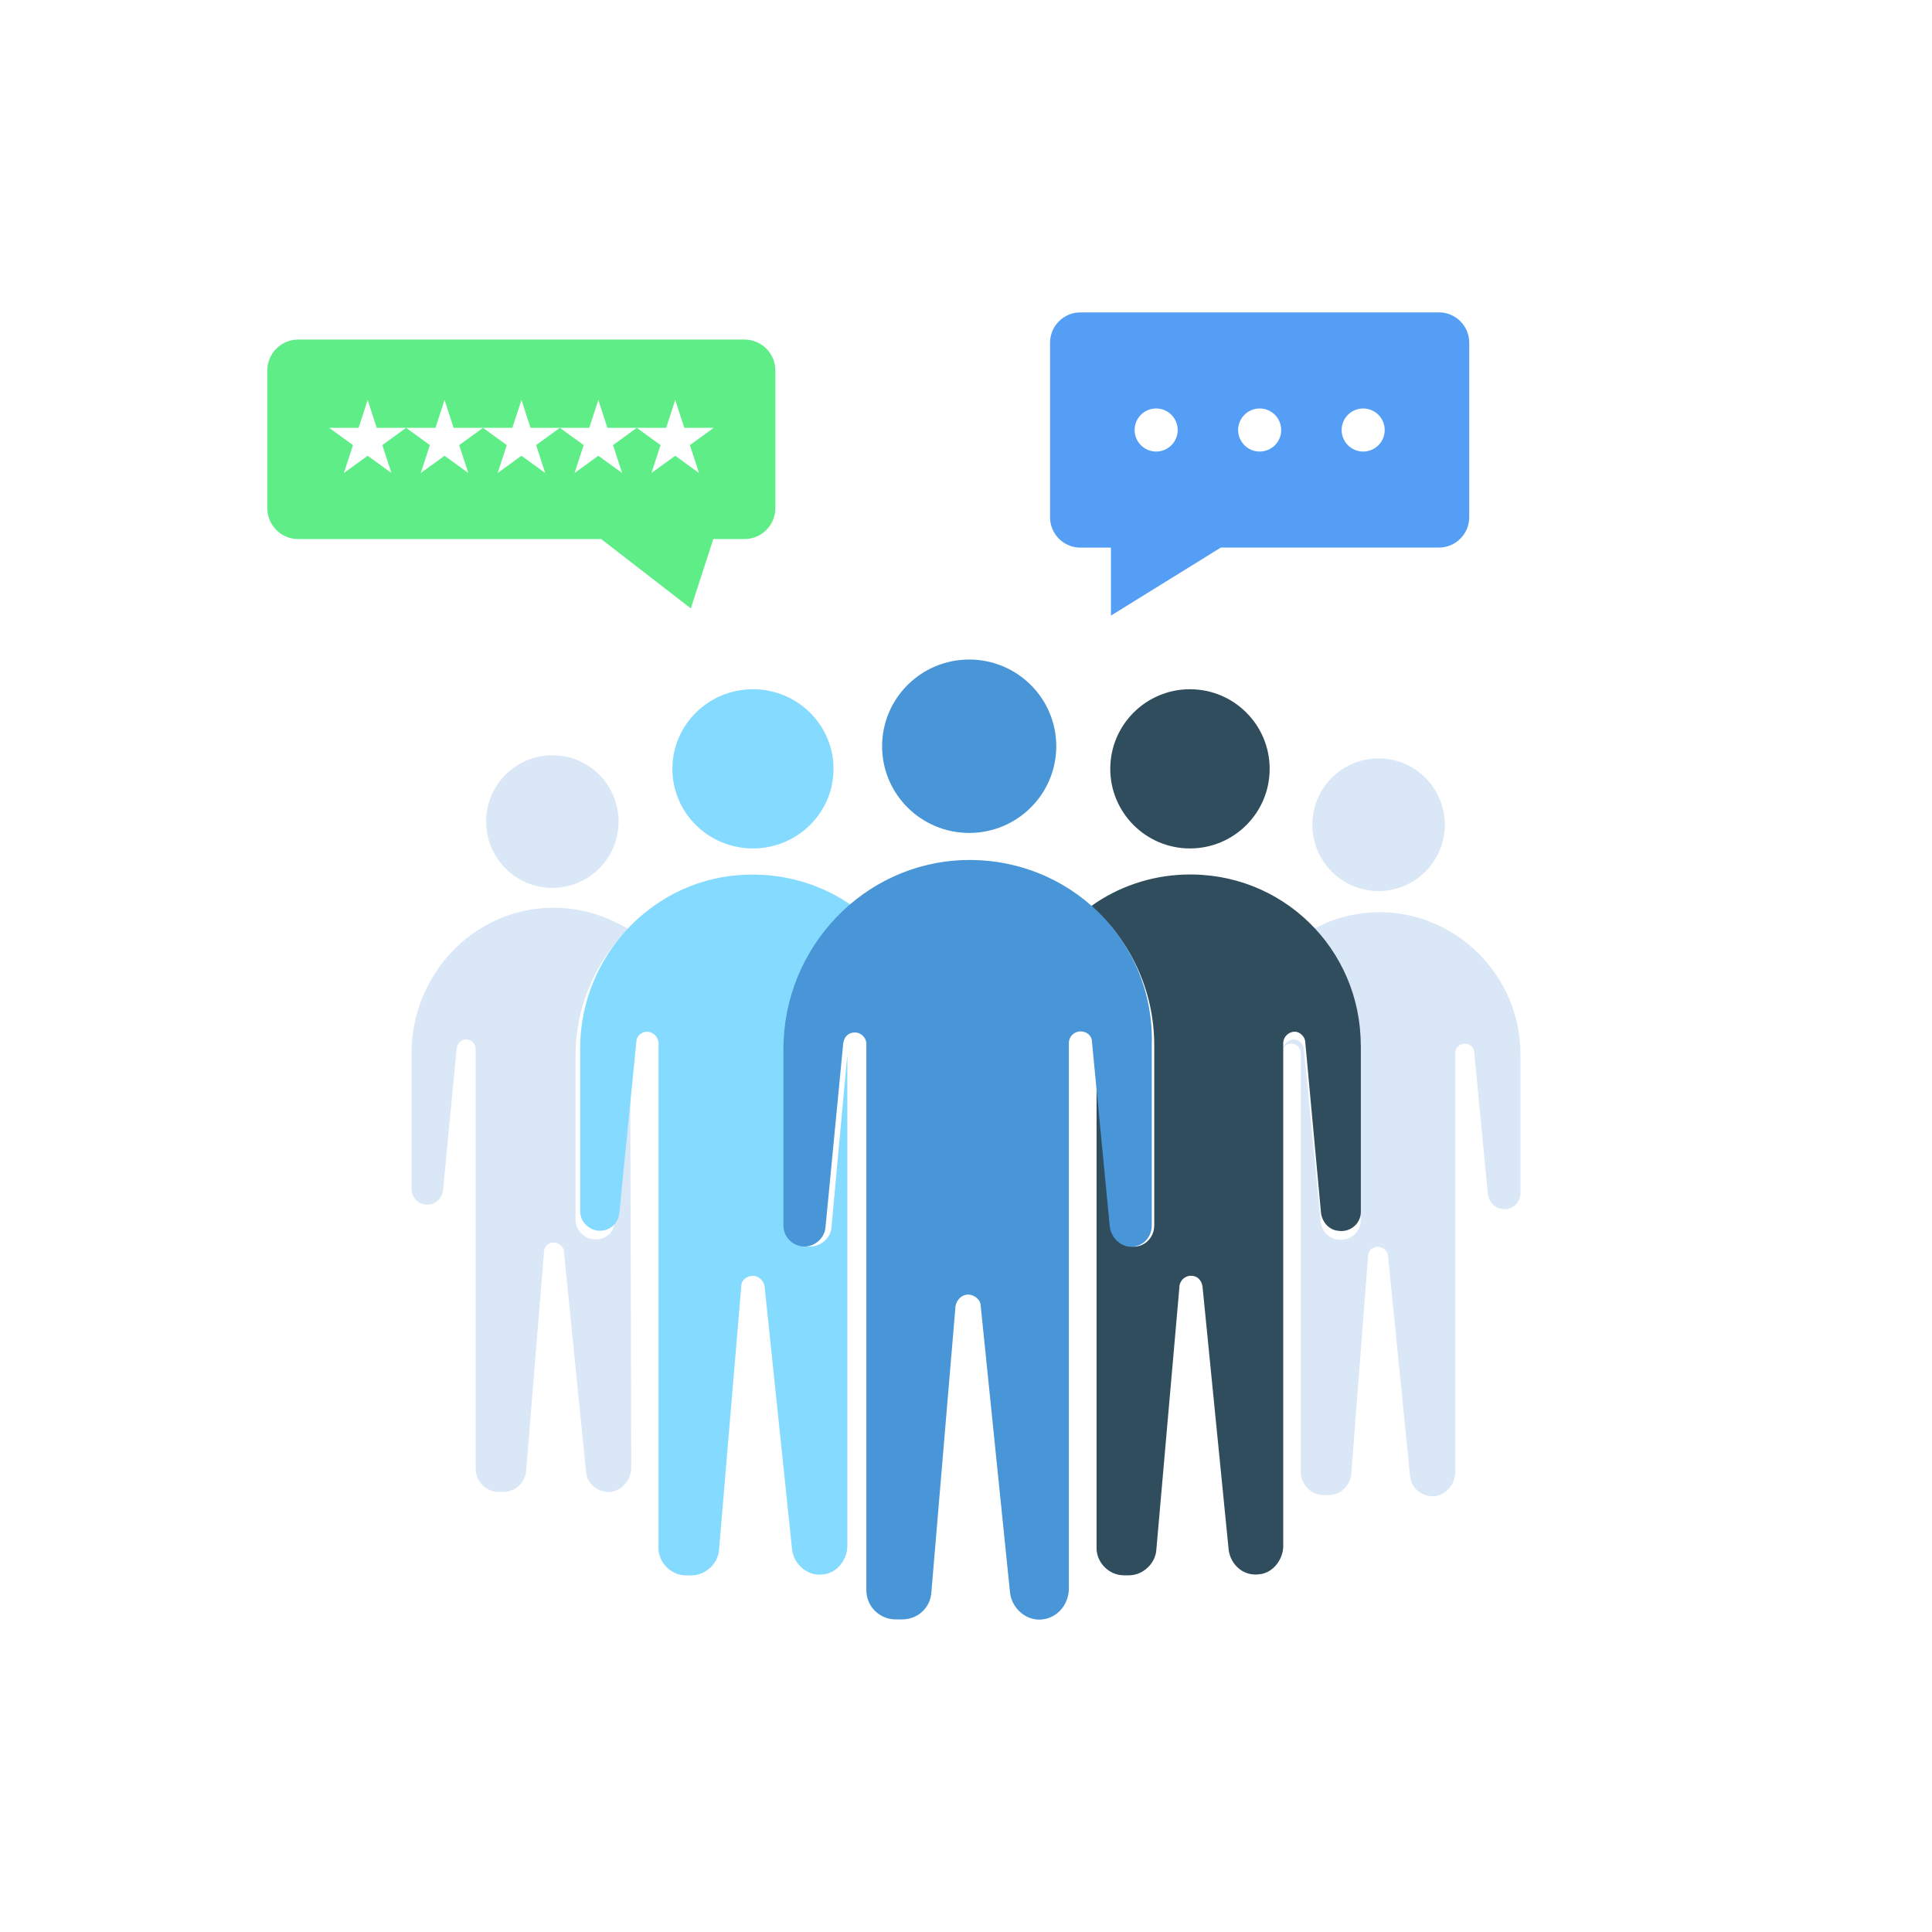<?xml version="1.0" encoding="UTF-8"?>
<svg id="Layer_1" data-name="Layer 1" xmlns="http://www.w3.org/2000/svg" viewBox="0 0 400 400">
  <defs>
    <style>
      .cls-1 {
        fill: #4896d7;
      }

      .cls-2 {
        fill: #5eed87;
      }

      .cls-3 {
        fill: #549ef5;
      }

      .cls-4 {
        fill: #304d5d;
      }

      .cls-5 {
        fill: #84dbff;
      }

      .cls-6 {
        fill: #dae7f7;
      }
    </style>
  </defs>
  <path class="cls-3" d="M297.91,64.68h-74.22c-3.47,0-6.29,2.81-6.29,6.29v36.12c0,3.47,2.81,6.29,6.29,6.29h6.32v14.07l15.32-9.48,3.71-2.3,3.71-2.3h45.15c3.47,0,6.29-2.81,6.29-6.29v-36.12c0-3.47-2.81-6.29-6.29-6.29ZM239.37,84.57c2.46,0,4.46,2,4.46,4.46s-2,4.46-4.46,4.46-4.46-2-4.46-4.46,2-4.46,4.46-4.46ZM260.8,93.49c-2.46,0-4.46-2-4.46-4.46s2-4.46,4.46-4.46,4.46,2,4.46,4.46-2,4.46-4.46,4.46ZM277.77,89.03c0-2.46,2-4.46,4.46-4.46s4.46,2,4.46,4.46-2,4.46-4.46,4.46-4.46-2-4.46-4.46Z"/>
  <path class="cls-2" d="M55.34,76.71v28.49c0,3.54,2.87,6.41,6.41,6.41h62.73s18.54,14.35,18.54,14.35l4.66-14.35h6.44c3.54,0,6.41-2.87,6.41-6.41v-28.49c0-3.54-2.87-6.41-6.41-6.41H61.75c-3.54,0-6.41,2.87-6.41,6.41ZM73.08,92.15l-4.92-3.57h6.08s1.88-5.78,1.88-5.78l1.88,5.78h6.08s6.08,0,6.08,0l1.88-5.78,1.88,5.78h6.08s6.08,0,6.08,0l1.88-5.78,1.88,5.78h6.08s6.08,0,6.08,0l1.88-5.78,1.88,5.78h6.08s6.08,0,6.08,0l1.88-5.78,1.88,5.78h6.08s-4.92,3.57-4.92,3.57l1.88,5.78-4.92-3.57-4.92,3.57,1.88-5.78-4.92-3.57-4.92,3.57,1.88,5.78-4.92-3.57-4.92,3.57,1.88-5.78-4.92-3.57-4.92,3.57,1.88,5.78-4.92-3.57-4.92,3.57,1.88-5.78-4.92-3.57-4.92,3.57,1.88,5.78-4.92-3.57-4.92,3.57,1.88-5.78-4.92-3.57-4.92,3.57,1.88,5.78-4.92-3.57-4.92,3.57,1.88-5.78Z"/>
  <g>
    <path class="cls-6" d="M314.8,218.25v28.76c0,1.96-1.74,3.7-3.92,3.27-1.52-.22-2.61-1.53-2.83-3.05l-2.83-29.41c0-.87-.87-1.74-1.96-1.74-1.08,0-1.95.87-1.96,1.94,0,0,0,.01,0,.02v86.72c0,2.4-1.74,4.57-4.13,5.01-2.61.22-5.01-1.53-5.22-4.14l-4.57-45.54c0-1.09-1.09-1.96-2.18-1.96-1.08,0-1.95.87-1.96,1.94,0,0,0,.01,0,.02l-3.48,45.1c-.22,2.4-2.18,4.36-4.79,4.36h-.87c-2.61,0-4.79-2.18-4.79-4.79v-86.72c0-1.09-.87-1.96-1.96-1.96-.87,0-1.52.44-1.74,1.31,0-1.09,1.09-2.18,2.18-2.18s2.18.87,2.18,2.18l3.48,35.52c.22,1.96,1.52,3.49,3.48,3.7,2.61.44,4.79-1.53,4.79-3.92v-34.64c0-9.81-3.92-18.74-10.45-25.27,3.92-2.4,8.49-3.7,13.49-3.92,16.32-.44,30.03,12.86,30.03,29.42Z"/>
    <ellipse class="cls-6" cx="285.42" cy="170.75" rx="13.71" ry="13.73"/>
    <path class="cls-6" d="M130.47,217.38c0-.44.22-.65.22-.87-.22.22-.22.44-.22.87l.22,86.5c0,2.4-1.74,4.57-4.13,5.01-2.61.22-5.01-1.53-5.22-4.14l-4.57-45.54c0-1.09-1.09-1.96-2.18-1.96-1.08,0-1.95.87-1.96,1.94,0,0,0,.01,0,.02l-3.7,45.32c-.22,2.4-2.18,4.36-4.79,4.36h-.87c-2.61,0-4.79-2.18-4.79-4.79v-86.94c0-1.09-.87-1.96-1.96-1.96-.87,0-1.74.65-1.96,1.74l-2.83,29.42c-.22,1.74-1.52,3.05-3.26,3.05-1.96,0-3.26-1.53-3.26-3.27v-28.11c0-16.12,12.62-29.63,28.51-30.07,6.09-.22,11.53,1.53,16.32,4.36-6.75,6.75-10.88,16.12-10.88,26.15v33.99c0,2.18,1.74,4.14,4.14,4.14,2.18,0,3.92-1.53,3.92-3.7l3.26-35.52Z"/>
    <ellipse class="cls-6" cx="114.36" cy="170.1" rx="13.71" ry="13.73"/>
    <path class="cls-4" d="M281.75,216.43v34.48c0,2.39-2.17,4.34-4.78,3.9-1.95-.22-3.26-1.95-3.47-3.69l-3.26-35.35c0-1.08-1.09-2.17-2.17-2.17-1.3,0-2.39,1.08-2.39,2.39v104.09c0,2.82-2.17,5.64-4.99,5.86-3.26.43-5.86-1.95-6.3-4.99l-5.43-54.65c-.22-1.3-1.09-2.17-2.39-2.17s-2.39,1.08-2.39,2.39l-4.78,54.43c-.22,2.82-2.82,5.2-5.64,5.2h-1.09c-3.04,0-5.64-2.6-5.64-5.64v-101.92l3.26,35.35c.22,1.95,1.74,3.69,3.69,4.12,2.82.43,4.99-1.74,4.99-4.34v-37.3c0-11.49-4.99-21.69-13.03-28.84,5.43-3.9,12.16-6.29,19.32-6.51,20.19-.65,36.47,15.4,36.47,35.35h0Z"/>
    <ellipse class="cls-4" cx="246.37" cy="159.18" rx="16.5" ry="16.48"/>
    <path class="cls-5" d="M163.36,217.09v36.65c0,2.39,1.98,4.34,4.39,4.34,2.2,0,4.17-1.74,4.39-3.9l3.29-35.78v101.71c0,2.82-2.2,5.64-5.05,5.85-3.07.43-5.93-1.95-6.37-4.99l-5.71-54.65c-.22-1.3-1.32-2.17-2.41-2.17-1.32,0-2.42.87-2.42,2.17l-4.61,54.65c-.22,2.82-2.85,5.2-5.71,5.2h-1.1c-3.07,0-5.71-2.6-5.71-5.64v-104.53c0-1.3-1.1-2.39-2.41-2.39-1.1,0-2.19.87-2.19,2.17l-3.51,35.35c-.22,2.17-1.98,3.69-3.95,3.69-2.2,0-4.17-1.74-4.17-4.12v-33.61c0-19.3,15.37-35.57,34.69-36,8.12-.22,15.59,2.17,21.73,6.51-8.12,7.16-13.17,17.78-13.17,29.49Z"/>
    <ellipse class="cls-5" cx="155.89" cy="159.18" rx="16.68" ry="16.48"/>
    <path class="cls-1" d="M199.57,178.07c-20.86.65-37.37,18.16-37.37,39.14v36.54c0,2.38,1.96,4.33,4.35,4.33,2.17,0,4.13-1.73,4.35-3.89l3.69-38.27c.22-1.3,1.09-2.16,2.39-2.16s2.39,1.08,2.39,2.38v113.09c0,3.46,2.82,6.05,6.08,6.05h1.3c3.26,0,5.87-2.38,6.08-5.62l5-59.25c.22-1.3,1.3-2.38,2.61-2.38s2.61,1.08,2.61,2.38l6.08,59.46c.43,3.24,3.48,5.84,6.74,5.41,3.26-.43,5.43-3.24,5.43-6.49v-112.87c0-1.3,1.09-2.38,2.39-2.38s2.39.87,2.39,2.16l3.69,38.27c.22,1.95,1.74,3.68,3.69,4.11,2.82.43,5-1.73,5-4.33v-37.41c.65-21.62-17.16-38.92-38.89-38.27h0Z"/>
    <ellipse class="cls-1" cx="200.66" cy="154.5" rx="18.03" ry="17.95"/>
  </g>
</svg>
